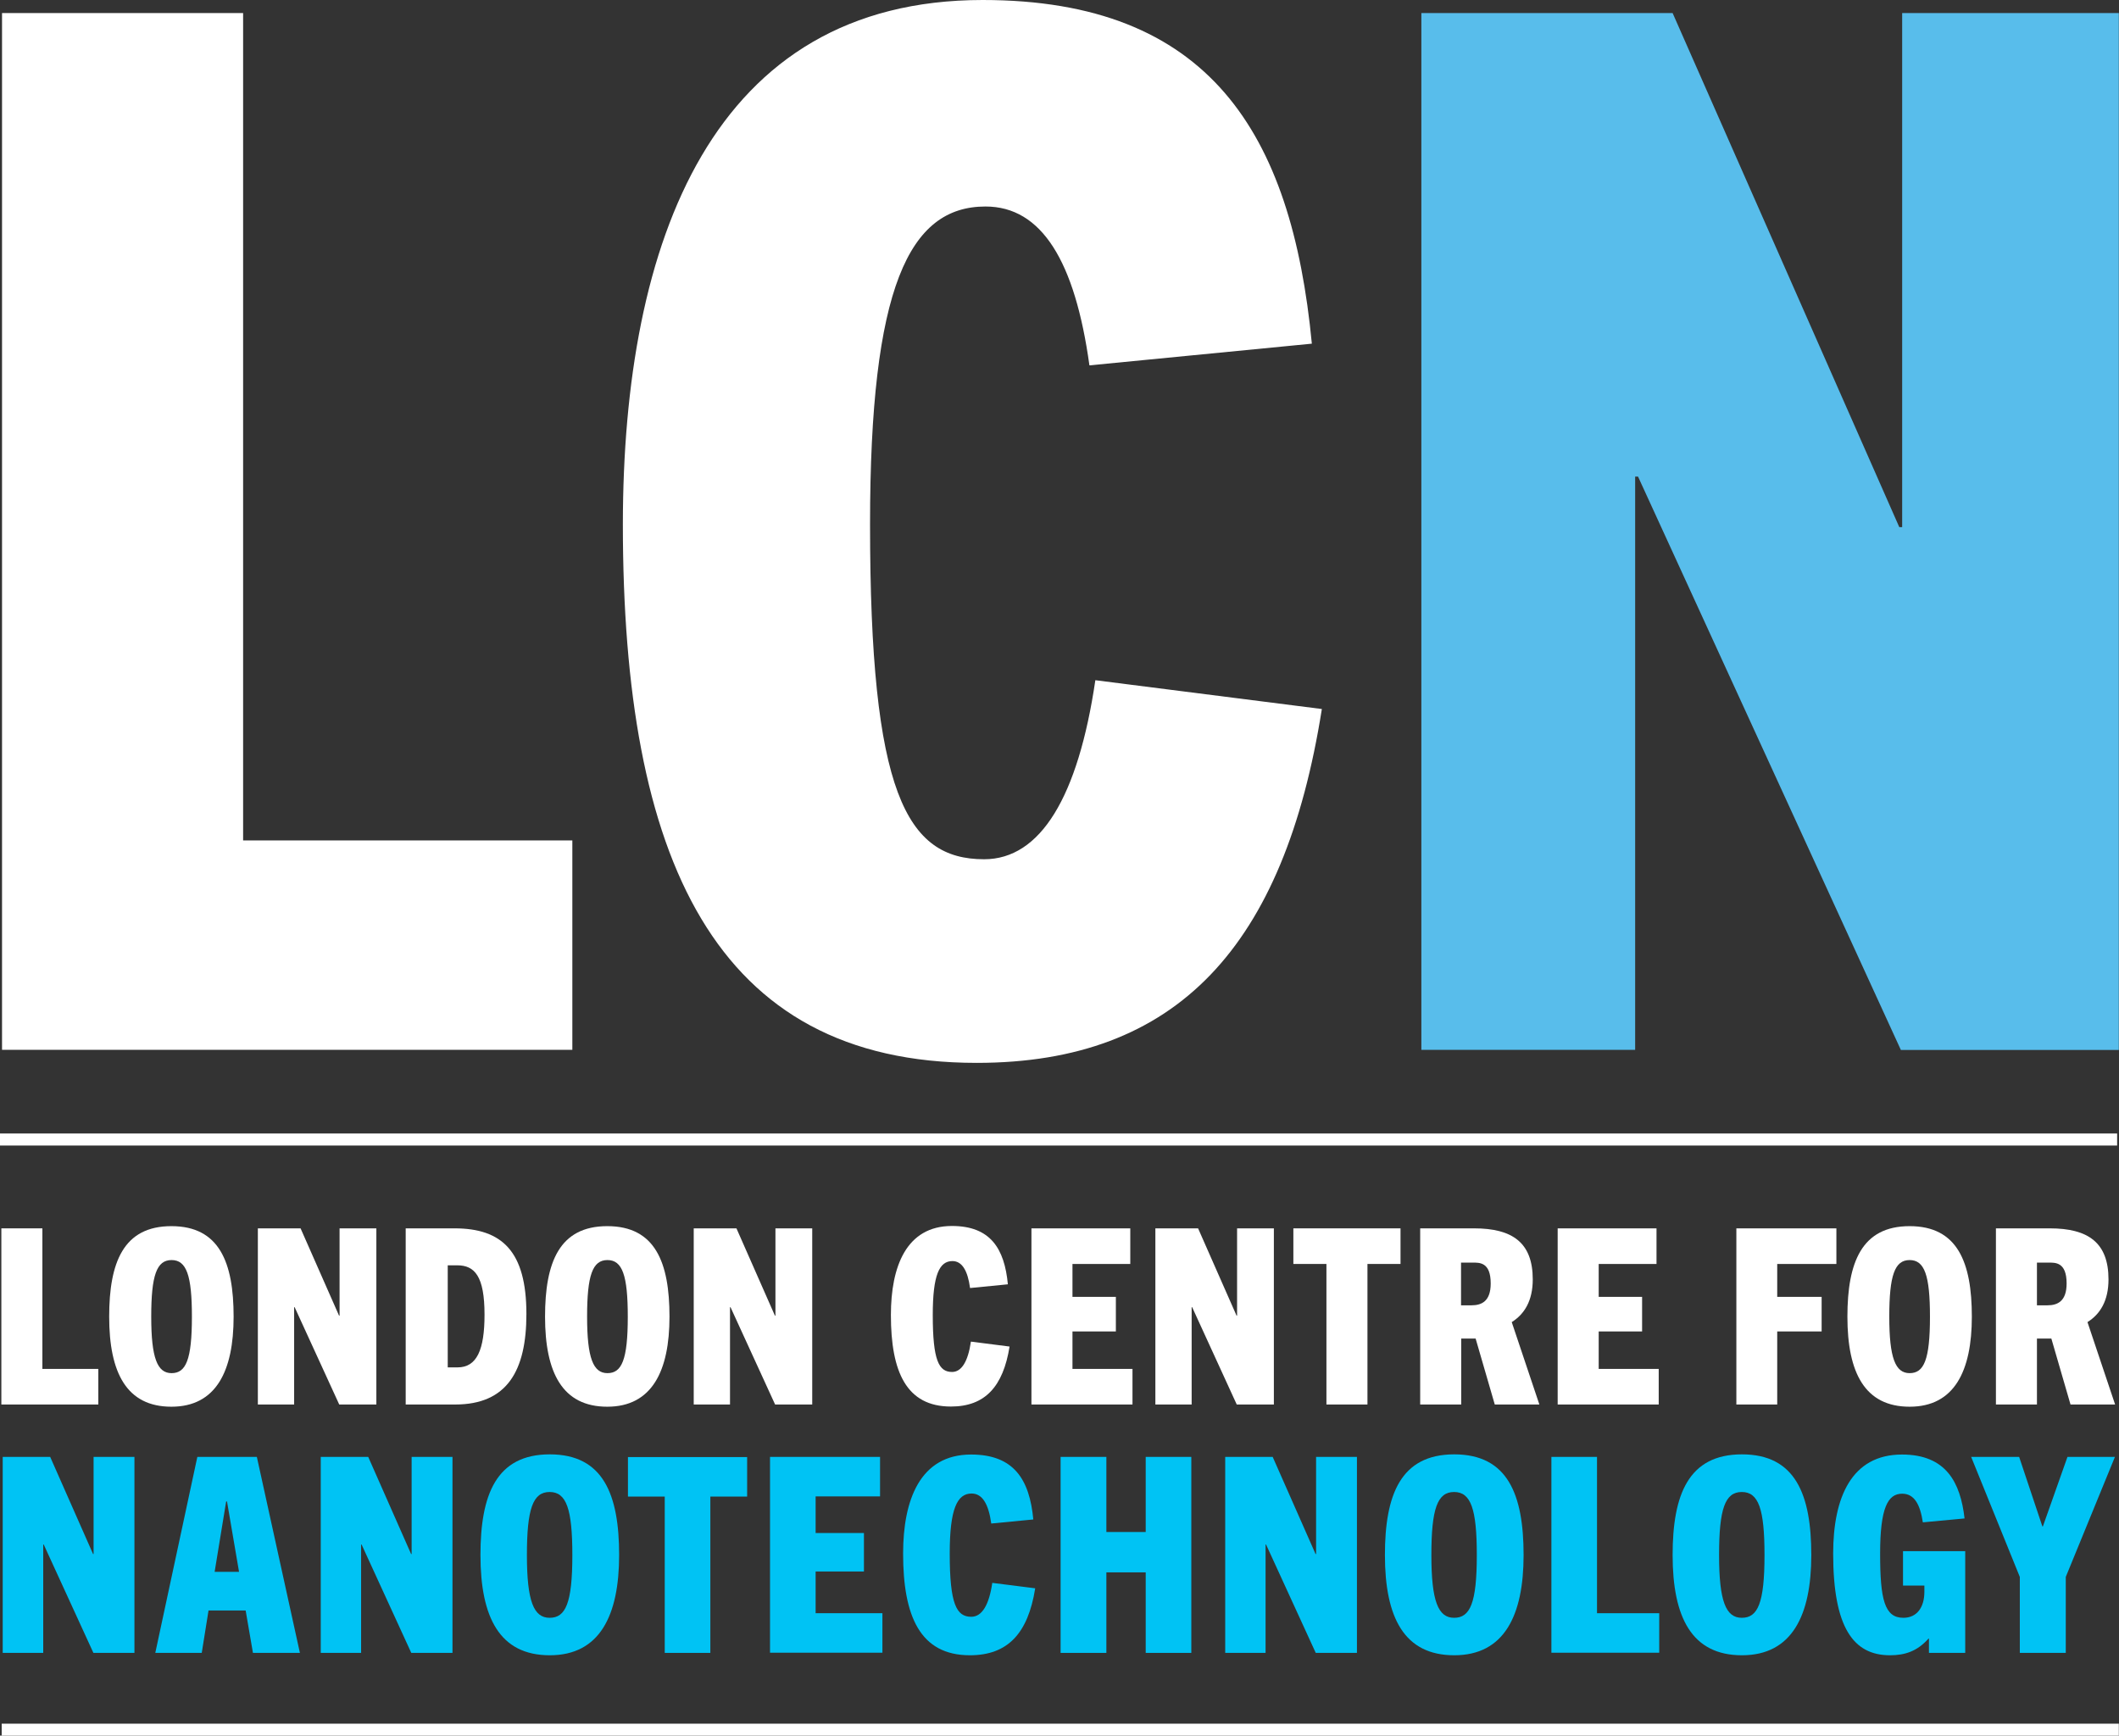 <?xml version="1.0" encoding="UTF-8"?><svg id="Layer_2" xmlns="http://www.w3.org/2000/svg" viewBox="0 0 124.99 102.37"><rect x="0" y="0" width="124.99" height="102.37" fill="#333333" stroke="none"/><defs><style>.cls-1{fill:#fff;}.cls-2{fill:#00c3f4;}.cls-3{fill:none;stroke:#fff;stroke-miterlimit:10;stroke-width:.71px;}.cls-4{fill:#58bdeb;}</style></defs><g id="layer"><path class="cls-1" d="M.12,61.92V.77h14.22v48.8h19.42v12.35H.12Z"/><path class="cls-1" d="M77.97,41.82c-2.21,13.97-8.52,20.87-20.36,20.87-15.5,0-20.87-12.09-20.87-31.77C36.75,14.22,42.03,0,57.96,0c13.37,0,18.23,7.84,19.42,20.27l-13.12,1.28c-.85-6.13-2.81-9.37-6.13-9.37-4.51,0-6.81,4.77-6.81,18.74,0,15.84,2.13,19.76,6.73,19.76,3.32,0,5.54-3.66,6.56-10.56l13.37,1.7Z"/><path class="cls-4" d="M112.12,61.92l-15.5-33.81h-.17v33.81h-12.61V.77h14.82l13.37,30.32h.17V.77h12.78v61.16h-12.86Z"/><path class="cls-1" d="M.08,82.84v-10.39h2.42v8.29h3.3v2.1H.08Z"/><path class="cls-1" d="M6.44,77.66c0-3.2.84-5.34,3.67-5.34s3.67,2.14,3.67,5.34-1.03,5.31-3.67,5.31-3.67-2-3.67-5.31ZM11.32,77.66c0-2.44-.32-3.34-1.2-3.34s-1.2.9-1.2,3.34.36,3.33,1.2,3.33,1.2-.77,1.2-3.33Z"/><path class="cls-1" d="M20.01,82.84l-2.63-5.74h-.03v5.74h-2.14v-10.39h2.52l2.27,5.15h.03v-5.15h2.17v10.39h-2.18Z"/><path class="cls-1" d="M23.93,82.84v-10.39h2.88c2.81,0,4.24,1.36,4.24,5.05,0,3.34-1.13,5.34-4.2,5.34h-2.92ZM26.99,80.65c1.14,0,1.59-1.04,1.59-3.11,0-2.27-.58-2.91-1.61-2.91h-.56v6.02h.58Z"/><path class="cls-1" d="M32.15,77.66c0-3.2.84-5.34,3.67-5.34s3.67,2.14,3.67,5.34-1.03,5.31-3.67,5.31-3.67-2-3.67-5.31ZM37.03,77.66c0-2.44-.32-3.34-1.2-3.34s-1.2.9-1.2,3.34.36,3.33,1.2,3.33,1.2-.77,1.2-3.33Z"/><path class="cls-1" d="M45.72,82.84l-2.63-5.74h-.03v5.74h-2.14v-10.39h2.52l2.27,5.15h.03v-5.15h2.17v10.39h-2.18Z"/><path class="cls-1" d="M59.55,79.42c-.38,2.37-1.45,3.54-3.46,3.54-2.63,0-3.54-2.05-3.54-5.4,0-2.84.9-5.25,3.6-5.25,2.27,0,3.1,1.33,3.3,3.44l-2.23.22c-.14-1.04-.48-1.59-1.04-1.59-.77,0-1.16.81-1.16,3.18,0,2.69.36,3.36,1.14,3.36.56,0,.94-.62,1.11-1.79l2.27.29Z"/><path class="cls-1" d="M60.84,82.84v-10.39h5.83v2.1h-3.41v1.94h2.56v2.04h-2.56v2.21h3.54v2.1h-5.96Z"/><path class="cls-1" d="M72.95,82.84l-2.63-5.74h-.03v5.74h-2.14v-10.39h2.52l2.27,5.15h.03v-5.15h2.17v10.39h-2.18Z"/><path class="cls-1" d="M78.24,82.84v-8.29h-1.95v-2.1h6.32v2.1h-1.95v8.29h-2.42Z"/><path class="cls-1" d="M88.17,82.84l-1.13-3.89h-.85v3.89h-2.42v-10.39h3.18c2.27,0,3.46.85,3.46,3.01,0,1.26-.49,2.05-1.24,2.52l1.63,4.86h-2.63ZM86.79,76.99c.62,0,1.14-.25,1.14-1.29,0-1.27-.67-1.23-1.08-1.23h-.67v2.52h.61Z"/><path class="cls-1" d="M91.88,82.84v-10.39h5.83v2.1h-3.41v1.94h2.56v2.04h-2.56v2.21h3.54v2.1h-5.96Z"/><path class="cls-1" d="M102.42,82.84v-10.39h5.9v2.1h-3.49v1.94h2.62v2.04h-2.62v4.31h-2.42Z"/><path class="cls-1" d="M108.97,77.66c0-3.2.84-5.34,3.67-5.34s3.67,2.14,3.67,5.34-1.03,5.31-3.67,5.31-3.67-2-3.67-5.31ZM113.84,77.66c0-2.44-.32-3.34-1.2-3.34s-1.2.9-1.2,3.34.36,3.33,1.2,3.33,1.2-.77,1.2-3.33Z"/><path class="cls-1" d="M122.13,82.84l-1.13-3.89h-.85v3.89h-2.42v-10.39h3.18c2.27,0,3.46.85,3.46,3.01,0,1.26-.49,2.05-1.24,2.52l1.63,4.86h-2.63ZM120.76,76.99c.62,0,1.14-.25,1.14-1.29,0-1.27-.67-1.23-1.08-1.23h-.67v2.52h.61Z"/><path class="cls-2" d="M5.51,97.49l-2.93-6.39h-.03v6.39H.16v-11.56h2.8l2.53,5.73h.03v-5.73h2.41v11.56h-2.43Z"/><path class="cls-2" d="M14.92,97.49l-.43-2.5h-2.19l-.4,2.5h-2.74l2.48-11.56h3.51l2.54,11.56h-2.77ZM12.67,92.71h1.43l-.71-4.15h-.05l-.68,4.15Z"/><path class="cls-2" d="M24.26,97.49l-2.93-6.39h-.03v6.39h-2.38v-11.56h2.8l2.53,5.73h.03v-5.73h2.41v11.56h-2.43Z"/><path class="cls-2" d="M28.34,91.72c0-3.56.93-5.94,4.09-5.94s4.09,2.38,4.09,5.94-1.14,5.91-4.09,5.91-4.09-2.22-4.09-5.91ZM33.76,91.72c0-2.72-.35-3.72-1.34-3.72s-1.34,1-1.34,3.72.4,3.7,1.34,3.7,1.34-.85,1.34-3.7Z"/><path class="cls-2" d="M39.21,97.49v-9.22h-2.17v-2.33h7.03v2.33h-2.17v9.22h-2.69Z"/><path class="cls-2" d="M45.42,97.49v-11.56h6.49v2.33h-3.8v2.16h2.85v2.27h-2.85v2.46h3.94v2.33h-6.63Z"/><path class="cls-2" d="M61.06,93.69c-.42,2.64-1.61,3.94-3.85,3.94-2.93,0-3.94-2.29-3.94-6,0-3.16,1-5.84,4.01-5.84,2.53,0,3.45,1.48,3.67,3.83l-2.48.24c-.16-1.16-.53-1.77-1.16-1.77-.85,0-1.29.9-1.29,3.54,0,2.99.4,3.73,1.27,3.73.63,0,1.05-.69,1.24-2l2.53.32Z"/><path class="cls-2" d="M67.58,97.49v-4.75h-2.32v4.75h-2.7v-11.56h2.7v4.43h2.32v-4.43h2.69v11.56h-2.69Z"/><path class="cls-2" d="M77.61,97.49l-2.93-6.39h-.03v6.39h-2.38v-11.56h2.8l2.53,5.73h.03v-5.73h2.41v11.56h-2.43Z"/><path class="cls-2" d="M81.69,91.72c0-3.56.93-5.94,4.09-5.94s4.09,2.38,4.09,5.94-1.14,5.91-4.09,5.91-4.09-2.22-4.09-5.91ZM87.11,91.72c0-2.72-.35-3.72-1.34-3.72s-1.34,1-1.34,3.72.4,3.7,1.34,3.7,1.34-.85,1.34-3.7Z"/><path class="cls-2" d="M91.51,97.49v-11.56h2.69v9.22h3.67v2.33h-6.36Z"/><path class="cls-2" d="M98.66,91.72c0-3.56.93-5.94,4.09-5.94s4.09,2.38,4.09,5.94-1.14,5.91-4.09,5.91-4.09-2.22-4.09-5.91ZM104.08,91.72c0-2.72-.35-3.72-1.34-3.72s-1.34,1-1.34,3.72.4,3.7,1.34,3.7,1.34-.85,1.34-3.7Z"/><path class="cls-2" d="M113.78,97.49v-.84h-.03c-.66.74-1.38.98-2.27.98-2.16,0-3.35-1.64-3.35-6,0-3.32,1.09-5.84,4.06-5.84,2.61,0,3.45,1.66,3.69,3.77l-2.46.23c-.16-1.05-.5-1.69-1.22-1.69-.85,0-1.3.84-1.3,3.54s.26,3.78,1.37,3.78c.81,0,1.24-.63,1.24-1.53v-.37h-1.26v-2.03h3.67v6h-2.12Z"/><path class="cls-2" d="M119.14,97.49v-4.48l-2.87-7.08h2.83l1.37,4.1h.03l1.45-4.1h2.8l-2.9,7.08v4.48h-2.72Z"/><line class="cls-3" y1="67.21" x2="124.88" y2="67.21"/><line class="cls-3" x1=".1" y1="102.02" x2="124.98" y2="102.02"/></g></svg>